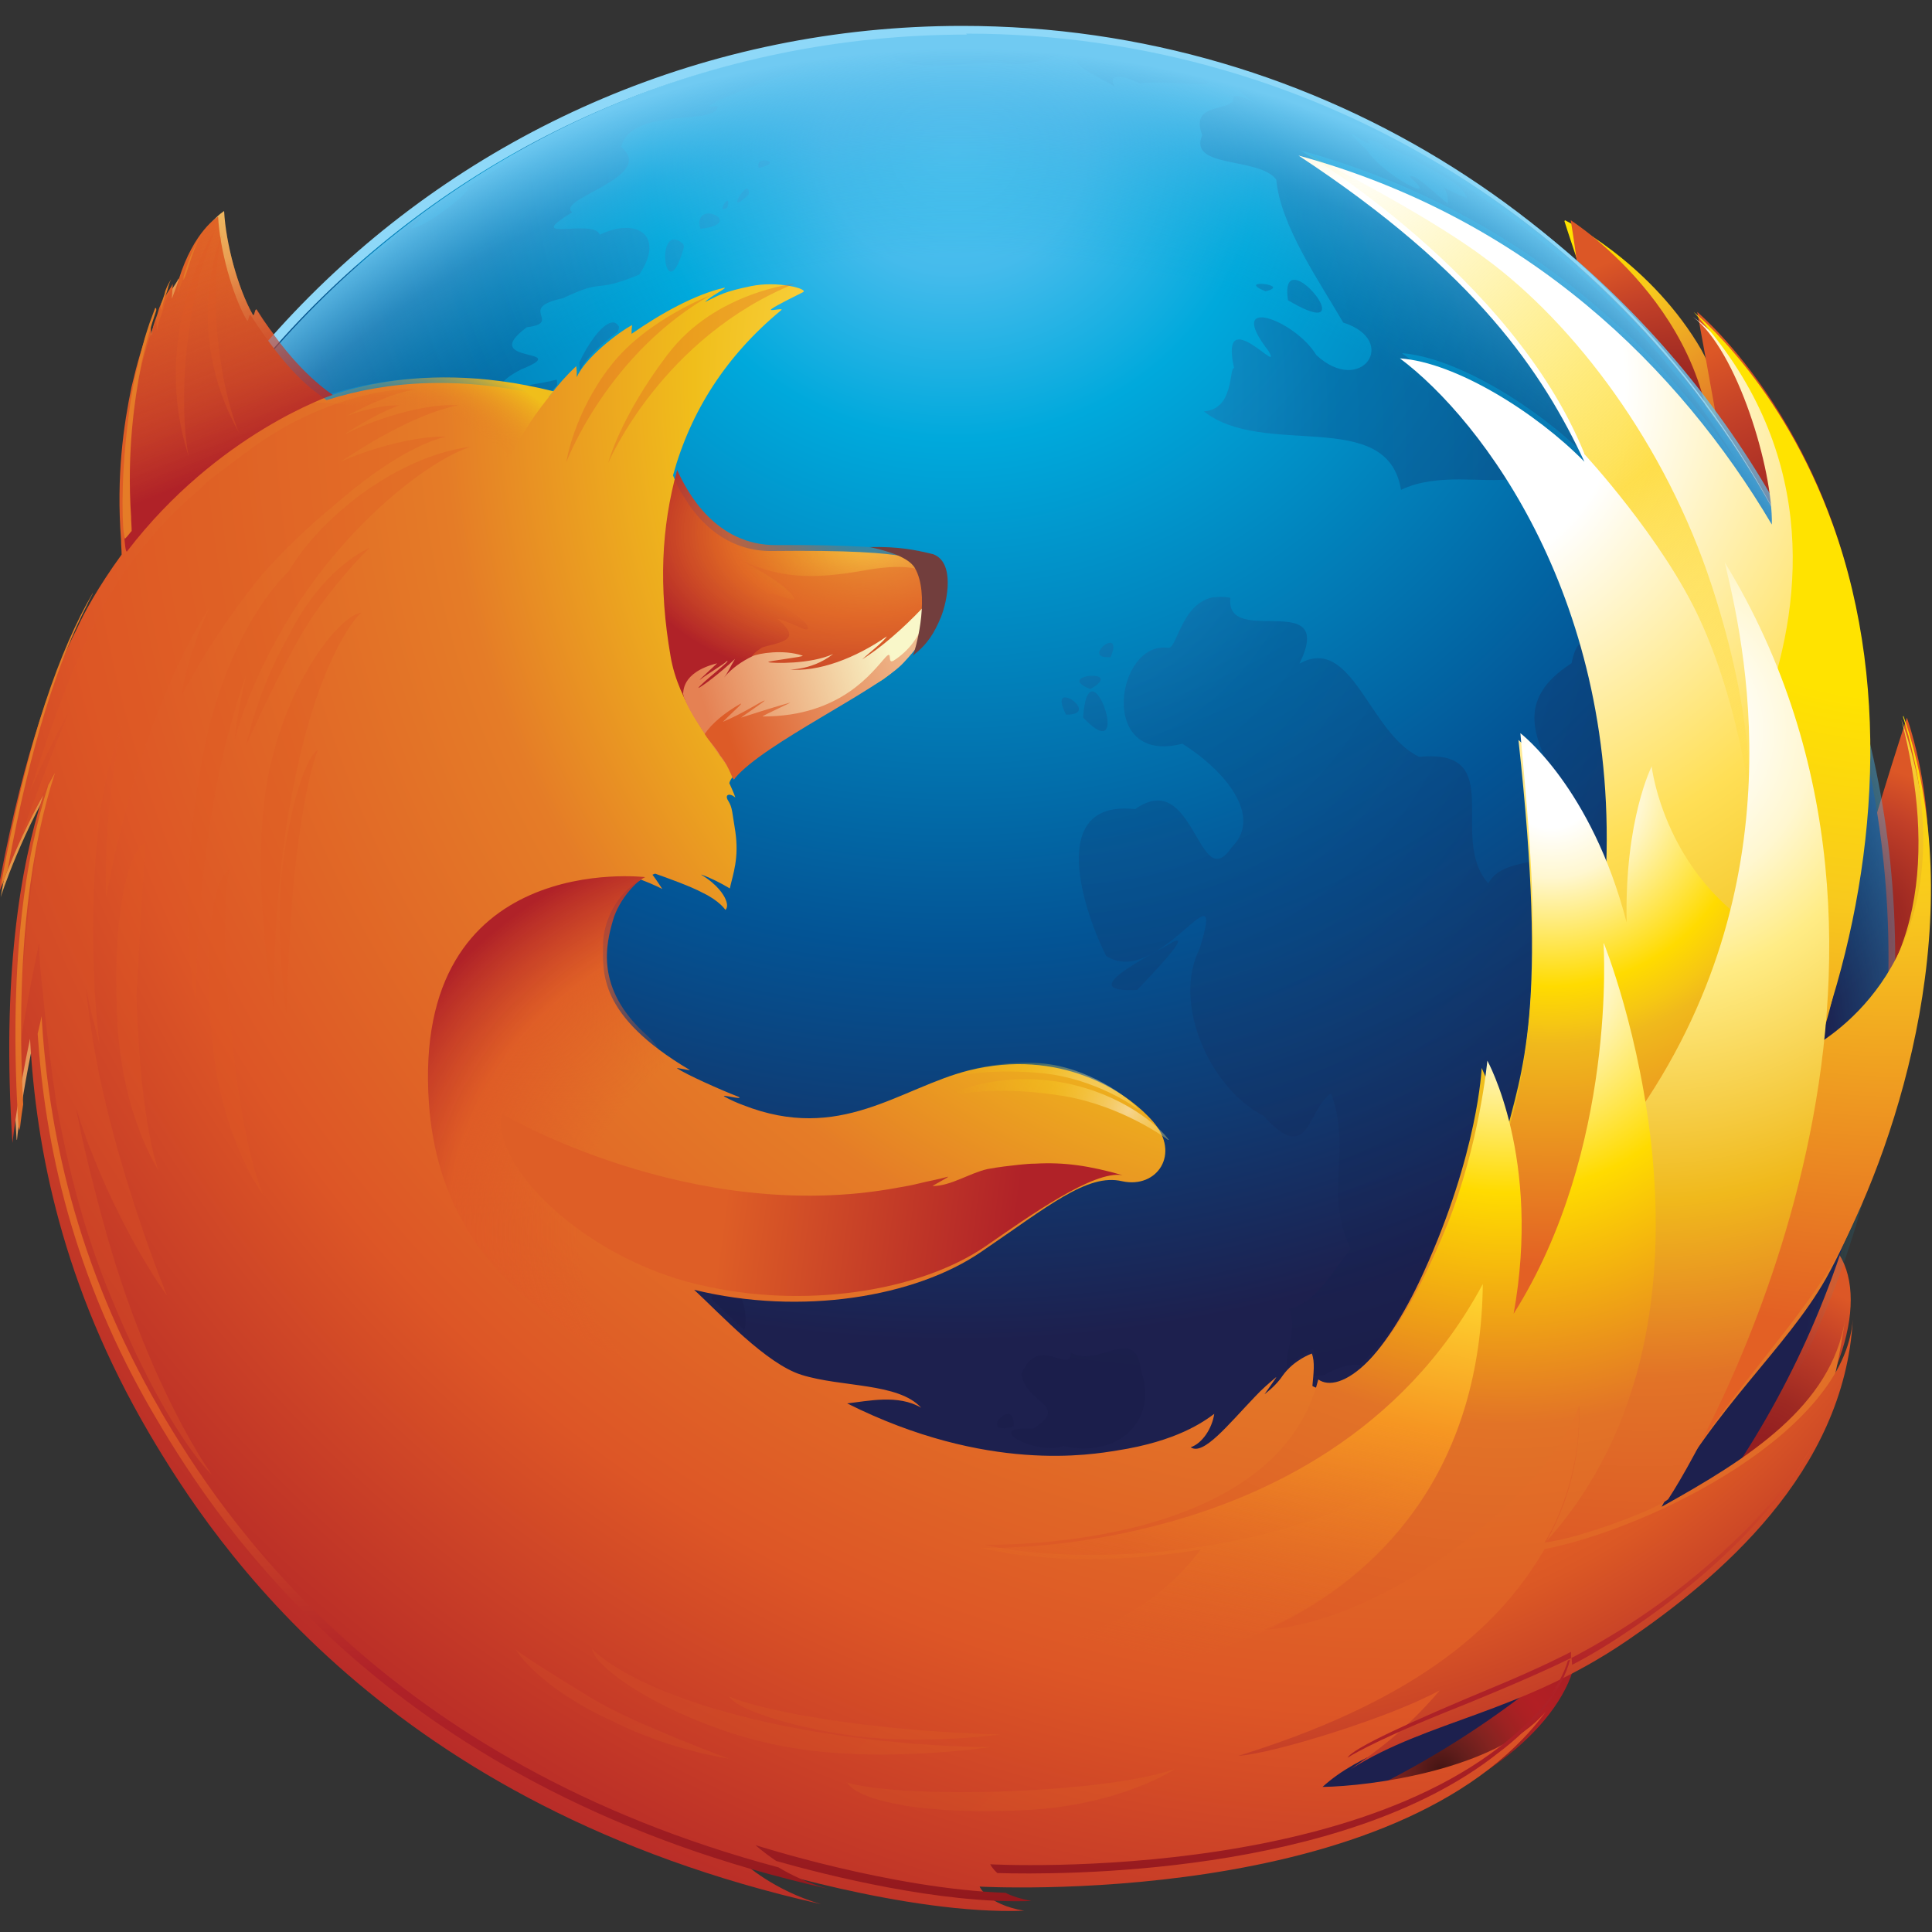 <svg width="20" height="20" version="1.1" viewBox="0 0 20 20" xmlns="http://www.w3.org/2000/svg" xmlns:xlink="http://www.w3.org/1999/xlink">
<rect x="0" y="0" width="20" height="20" fill="#333333" stroke="none"/>
<defs>
<linearGradient id="q" x1="7.51" x2="10.5" y1="12.4" y2="12.8" gradientUnits="userSpaceOnUse">
<stop stop-color="#de5e26" offset="0"/>
<stop stop-color="#b02228" offset="1"/>
</linearGradient>
<radialGradient id="a" cx="7.57" cy="1.39" r="9.06" gradientTransform="matrix(.677 1.17 -.822 .475 5.42 -6.77)" gradientUnits="userSpaceOnUse">
<stop stop-color="#53c4ff" offset="0"/>
<stop stop-color="#094d89" offset=".46"/>
<stop stop-color="#181b47" offset="1"/>
</radialGradient>
<linearGradient id="n" x1="7.24" x2="9.18" y1="7.13" y2="6.59" gradientUnits="userSpaceOnUse">
<stop stop-color="#e58153" offset="0"/>
<stop stop-color="#f9f7c9" offset="1"/>
</linearGradient>
<linearGradient id="m" x1="7.49" x2="9.45" y1="7.48" y2="6.79" gradientUnits="userSpaceOnUse">
<stop stop-color="#dd5b27" offset="0"/>
<stop stop-color="#efba8e" offset="1"/>
</linearGradient>
<radialGradient id="r" cx="187" cy="85.4" r="210" gradientTransform="matrix(.941 0 0 -.958 -1.46 284)" gradientUnits="userSpaceOnUse">
<stop stop-color="#00a9d4" stop-opacity="0" offset=".795"/>
<stop stop-color="#50b6e7" stop-opacity=".449" offset=".907"/>
<stop stop-color="#70caf2" offset=".981"/>
</radialGradient>
<clipPath id="t">
<path id="path340-4-8" d="m176 338c93.1 0 169-75.5 169-169s-75.5-169-169-169-169 75.6-169 169c0 93.2 75.5 169 169 169z"/>
</clipPath>
</defs>
<linearGradient id="b" x1="68.2" x2="52.7" y1="198" y2="238" gradientTransform="matrix(.057 0 0 -.057 -1.27 16.5)" gradientUnits="userSpaceOnUse">
<stop stop-color="#941f21" offset=".011"/>
<stop stop-color="#e36126" offset=".472"/>
<stop stop-color="#f0bb62" offset="1"/>
</linearGradient>
<linearGradient id="c" x2="0" y1="1.3e3" y2="1.13e3" gradientTransform="matrix(.055 .014 .014 -.055 -68.7 64.3)" gradientUnits="userSpaceOnUse">
<stop stop-color="#dc7327" offset=".056"/>
<stop stop-color="#eebc89" offset="1"/>
</linearGradient>
<linearGradient id="d" x1="42.5" x2="-12.4" y1="212" y2="122" gradientTransform="matrix(.056 -.005 -.005 -.067 .854 20.5)" gradientUnits="userSpaceOnUse">
<stop stop-color="#dc7327" offset=".056"/>
<stop stop-color="#edbd6b" offset="1"/>
</linearGradient>
<radialGradient id="e" cx="303" cy="260" r="63.9" gradientTransform="matrix(.057 0 0 -.057 -1.27 16.5)" gradientUnits="userSpaceOnUse">
<stop stop-color="#ffe300" offset=".257"/>
<stop stop-color="#fcd800" offset=".336"/>
<stop stop-color="#f8c91e" offset=".47"/>
<stop stop-color="#eda524" offset=".643"/>
<stop stop-color="#e37b28" offset=".847"/>
<stop stop-color="#dd5a26" offset="1"/>
</radialGradient>
<linearGradient id="f">
<stop stop-color="#941f21" offset=".126"/>
<stop stop-color="#9e2922" offset=".343"/>
<stop stop-color="#c24028" offset=".73"/>
<stop stop-color="#dc5726" offset="1"/>
</linearGradient>
<radialGradient id="g" cx="327" cy="211" r="33.4" gradientTransform="matrix(.057 0 0 -.057 -1.27 16.5)" gradientUnits="userSpaceOnUse" xlink:href="#f"/>
<radialGradient id="h" cx="284" cy="-32.1" r="29.7" gradientTransform="matrix(.057 0 0 -.057 -1.27 16.5)" gradientUnits="userSpaceOnUse">
<stop stop-color="#431413" offset="0"/>
<stop stop-color="#631e1c" offset=".164"/>
<stop stop-color="#832320" offset=".332"/>
<stop stop-color="#9c2222" offset=".484"/>
<stop stop-color="#ac2023" offset=".615"/>
<stop stop-color="#b21f24" offset=".708"/>
<stop stop-color="#aa1f24" offset=".999"/>
<stop stop-color="#a91f24" offset="1"/>
</radialGradient>
<radialGradient id="i" cx="342" cy="24.6" r="32.9" gradientTransform="matrix(.057 0 0 -.057 -1.27 16.5)" gradientUnits="userSpaceOnUse" xlink:href="#f"/>
<radialGradient id="j" cx="358" cy="121" r="29.7" gradientTransform="matrix(.057 0 0 -.057 -1.27 16.5)" gradientUnits="userSpaceOnUse" xlink:href="#f"/>
<radialGradient id="k" cx="349" cy="192" r="37.1" gradientTransform="matrix(.057 0 0 -.057 -1.27 16.5)" gradientUnits="userSpaceOnUse">
<stop stop-color="#941f21" offset="0"/>
<stop stop-color="#c13f28" offset=".638"/>
<stop stop-color="#dc5726" offset="1"/>
</radialGradient>
<radialGradient id="l" cx="188" cy="267" r="329" gradientTransform="matrix(.053 0 0 -.05 -.077 14.9)" gradientUnits="userSpaceOnUse">
<stop stop-color="#52c4f1" offset="0"/>
<stop stop-color="#45bbec" offset=".077"/>
<stop stop-color="#00a9dc" offset=".182"/>
<stop stop-color="#035495" offset=".501"/>
<stop stop-color="#1d204e" offset=".75"/>
</radialGradient>
<linearGradient id="o" x1="178" x2="257" y1="119" y2="10.5" gradientTransform="matrix(.057 0 0 -.057 -1.27 16.5)" gradientUnits="userSpaceOnUse">
<stop stop-color="#1d406f" offset="0"/>
<stop stop-color="#141728" offset="1"/>
</linearGradient>
<radialGradient id="p" cx="279" cy="217" r="322" gradientTransform="matrix(.057 0 0 -.056 -1.27 16.1)" gradientUnits="userSpaceOnUse">
<stop stop-color="#fff" offset=".119"/>
<stop stop-color="#ffdf56" offset=".287"/>
<stop stop-color="#f0be1b" offset=".406"/>
<stop stop-color="#e57c27" offset=".548"/>
<stop stop-color="#dd5626" offset=".765"/>
<stop stop-color="#b02228" offset="1"/>
</radialGradient>
<radialGradient id="s" cx="179" cy="84.1" r="78.7" gradientTransform="matrix(.057 0 0 -.036 -1.27 8.54)" gradientUnits="userSpaceOnUse">
<stop stop-color="#e05a27" stop-opacity=".1" offset="0"/>
<stop stop-color="#de5926" stop-opacity=".845" offset=".306"/>
<stop stop-color="#b02228" offset=".556"/>
</radialGradient>
<radialGradient id="u" cx="243" cy="128" r="178" gradientTransform="matrix(.057 0 0 -.057 -1.27 16.5)" gradientUnits="userSpaceOnUse">
<stop stop-color="#f0b91c" offset=".463"/>
<stop stop-color="#e36024" offset=".722"/>
<stop stop-color="#db5825" offset=".782"/>
<stop stop-color="#c74127" offset=".876"/>
<stop stop-color="#b02228" offset=".97"/>
</radialGradient>
<radialGradient id="v" cx="304" cy="147" r="87.7" gradientTransform="matrix(.057 0 0 -.057 -1.27 16.5)" gradientUnits="userSpaceOnUse" xlink:href="#w">
<stop stop-color="#fff" offset=".09"/>
<stop stop-color="#fff7d0" offset=".193"/>
<stop stop-color="#ffdb00" offset=".418"/>
<stop stop-color="#f6c713" offset=".494"/>
<stop stop-color="#f0b91c" offset=".538"/>
<stop stop-color="#e36024" offset="1"/>
</radialGradient>
<radialGradient id="w" cx="321" cy="157" r="159" fr="0" gradientTransform="matrix(.057 0 0 -.057 -1.27 16.5)" gradientUnits="userSpaceOnUse">
<stop stop-color="#fff" offset=".09"/>
<stop stop-color="#fff7d0" offset=".193"/>
<stop stop-color="#ffec85" offset=".289"/>
<stop stop-color="#f0b91c" offset=".538"/>
<stop stop-color="#e27327" offset=".741"/>
<stop stop-color="#dd5a26" offset=".942"/>
</radialGradient>
<linearGradient id="x" x1="255" x2="232" y1="86.8" y2="-11.8" gradientTransform="matrix(.057 -.002 -.002 -.057 -1.17 18)" gradientUnits="userSpaceOnUse">
<stop stop-color="#fff038" offset="0"/>
<stop stop-color="#ffd92f" offset=".051"/>
<stop stop-color="#f69622" offset=".33"/>
<stop stop-color="#de5b26" stop-opacity=".059" offset=".82"/>
</linearGradient>
<linearGradient id="y" x1="67.7" x2="47.6" y1="196" y2="247" gradientTransform="matrix(.057 0 0 -.057 -1.27 16.5)" gradientUnits="userSpaceOnUse">
<stop stop-color="#b02228" offset=".169"/>
<stop stop-color="#bf3628" stop-opacity=".744" offset=".406"/>
<stop stop-color="#c84228" stop-opacity=".51" offset=".623"/>
<stop stop-color="#e05a27" stop-opacity="0" offset="1"/>
</linearGradient>
<radialGradient id="z" cx="175" cy="30.3" r="95.2" gradientTransform="matrix(.057 0 0 -.048 -1.27 14.2)" gradientUnits="userSpaceOnUse">
<stop stop-color="#e05a27" stop-opacity="0" offset=".5"/>
<stop stop-color="#de5926" stop-opacity=".775" offset=".75"/>
<stop stop-color="#b02228" offset=".95"/>
</radialGradient>
<radialGradient id="C" cx="263" cy="264" r="164" gradientTransform="matrix(.057 -.002 -.001 -.056 -.652 16.9)" gradientUnits="userSpaceOnUse">
<stop stop-color="#ffe000" stop-opacity="0" offset="0"/>
<stop stop-color="#fed700" stop-opacity=".515" offset=".355"/>
<stop stop-color="#fed208" stop-opacity=".7" offset=".483"/>
<stop stop-color="#fed208" stop-opacity="0" offset=".857"/>
</radialGradient>
<linearGradient id="F">
<stop stop-color="#fff" offset="0"/>
<stop stop-color="#fffbe8" stop-opacity=".963" offset=".027"/>
<stop stop-color="#fff2b6" stop-opacity=".857" offset=".102"/>
<stop stop-color="#ffed8c" stop-opacity=".756" offset=".174"/>
<stop stop-color="#ffe967" stop-opacity=".662" offset=".24"/>
<stop stop-color="#ffe645" stop-opacity=".578" offset=".3"/>
<stop stop-color="#ffe42c" stop-opacity=".506" offset=".352"/>
<stop stop-color="#ffe421" stop-opacity=".454" offset=".389"/>
<stop stop-color="#ffe300" stop-opacity="0" offset=".809"/>
</linearGradient>
<radialGradient id="G" cx="-1.4e3" cy="-1.21e3" r="53.9" gradientTransform="matrix(-.016 .054 -.036 -.01 -54.7 75.1)" gradientUnits="userSpaceOnUse" xlink:href="#F"/>
<radialGradient id="H" cx="-1.47e3" cy="-1.16e3" r="56.2" gradientTransform="matrix(-.018 .047 -.037 -.013 -57.7 65.5)" gradientUnits="userSpaceOnUse" xlink:href="#F"/>
<radialGradient id="I" cx="-1.63e3" cy="-1.33e3" r="42.1" gradientTransform="matrix(-.013 .029 -.03 -.013 -50.8 42.6)" gradientUnits="userSpaceOnUse" xlink:href="#F"/>
<linearGradient id="J" x2="0" y1="156" y2="347" gradientTransform="matrix(.057 0 0 .057 .006 .246)" gradientUnits="userSpaceOnUse">
<stop stop-color="#e57c27" offset="0"/>
<stop stop-color="#dd5626" offset=".5"/>
<stop stop-color="#c33a28" offset=".647"/>
<stop stop-color="#b02228" offset=".75"/>
<stop stop-color="#ab2026" offset=".813"/>
<stop stop-color="#9c1c21" offset=".913"/>
<stop stop-color="#8c161a" offset="1"/>
</linearGradient>
<radialGradient id="K" cx="2.91e3" cy="-4.63e3" r="112" gradientTransform="matrix(.002 -.057 .057 .002 264 190)" gradientUnits="userSpaceOnUse">
<stop stop-color="#ed6624" offset="0"/>
<stop stop-color="#f69622" offset="1"/>
</radialGradient>
<radialGradient id="L" cx="75.5" cy="84.1" r="43.9" gradientTransform="matrix(.054 .017 -.011 .036 1.12 .724)" gradientUnits="userSpaceOnUse">
<stop stop-color="#e57c27" stop-opacity="0" offset=".487"/>
<stop stop-color="#f0be1b" offset=".853"/>
</radialGradient>
<clipPath id="M">
<path id="path340" d="m176 338c93.1 0 169-75.5 169-169s-75.5-169-169-169-169 75.6-169 169c0 93.2 75.5 169 169 169z"/>
</clipPath>
<radialGradient id="P" cx="368" cy="229" r="216" gradientTransform="matrix(.057 0 0 -.057 -1.27 16.5)" gradientUnits="userSpaceOnUse">
<stop stop-color="#ffe300" offset=".306"/>
<stop stop-color="#f8c91e" offset=".482"/>
<stop stop-color="#e36024" offset=".836"/>
<stop stop-color="#e36024" offset="1"/>
</radialGradient>
<radialGradient id="Q" cx="296" cy="116" r="135" gradientTransform="matrix(.057 0 0 -.057 -1.27 16.5)" gradientUnits="userSpaceOnUse">
<stop stop-color="#fff" offset=".09"/>
<stop stop-color="#ffdb00" offset=".319"/>
<stop stop-color="#e27327" offset=".632"/>
<stop stop-color="#dd5a26" offset=".948"/>
</radialGradient>
<path id="path425" d="m2.66 3.21c-0.023-0.034-0.023 0.085-0.045 0.045-0.153-0.272-0.278-0.738-0.295-1.07 0 0-0.25 0.142-0.409 0.653-0.028 0.091-0.051 0.142-0.068 0.193-0.006 0.017 0.011-0.165 0.006-0.148-0.028 0.062-0.119 0.165-0.148 0.278-0.023 0.091-0.057 0.142-0.074 0.255-0.006 0.034-0.006-0.136-0.011-0.108-0.21 0.556-0.38 1.34-0.284 2.4 0.948-0.851 2.29-1.49 2.29-1.49-0.153-0.097-0.63-0.471-0.965-1.01z" fill="url(#b)" stroke-width=".057"/>
<path id="path427" d="m0.176 11.8c0.011-0.159 0.397-3.37 1.88-4.46 1.28-0.937 0.284-0.596-0.21-0.556-0.522 0.04-0.8 0.358-0.698 0.244 0.006-0.006 0.006-0.006 0.006-0.011-0.017-0.023-1.23 0.993-0.982 4.78z" fill="url(#c)" stroke-width=".057"/>
<path id="path429" d="m0.006 9.29s0.874-2.78 2.65-2.75c1.18 0.017 0.244-0.993-0.114-1.15-0.369-0.159-0.46-0.153-0.545-0.074-0.131 0.114-1.29 0.068-1.99 3.97z" fill="url(#d)" stroke-width=".057"/>
<path id="path431" d="m16.2 2.28s0.834 0.403 1.37 1.27c0.443 0.704 0.233 1.65-0.165 1.49-0.392-0.165-1.21-2.75-1.21-2.75z" fill="url(#e)" stroke-width=".057"/>
<path id="path433" d="m17.7 5.13c0.233-1.79-1.44-2.85-1.44-2.85s0.108 0.613 0.238 1.98c0.159 1.56 1.1 1.71 1.2 0.874z" fill="url(#g)" stroke-width=".057"/>
<path id="path435" d="m12.1 18.9c3.03 0.641 5.31-1.91 3.68-2.53-1.48-0.556-5.11 2.22-3.68 2.53z" fill="url(#h)" stroke-width=".057"/>
<path id="path437" d="m16 16.5c3.02-0.658 4.05-3.93 2.32-3.81-1.58 0.102-3.75 4.13-2.32 3.81z" fill="url(#i)" stroke-width=".057"/>
<path id="path439" d="m18.7 11.4c1.98-1.43 1.04-3.97 1.04-3.97s-0.437 1.31-0.834 2.86c-0.392 1.54-1.39 1.98-0.204 1.12z" fill="url(#j)" stroke-width=".057"/>
<path id="path441" d="m19.3 6.95c-0.21-2.45-1.73-3.72-1.73-3.72s0.153 0.834 0.358 1.98c0.272 1.56 1.5 3.21 1.37 1.75z" fill="url(#k)" stroke-width=".057"/>
<path id="path443" d="m9.97 19.5c5.29 0 9.58-4.29 9.58-9.58 0-5.29-4.29-9.58-9.58-9.58-5.29 0-9.58 4.29-9.58 9.58 0 5.29 4.29 9.58 9.58 9.58z" fill="url(#l)" stroke-width=".057"/>
<path id="path5111" d="m12 12c-0.078 0.102-0.21 0.163-0.375 0.127-0.363-0.085-0.772 0.261-1.46 0.732-0.681 0.465-1.86 0.665-2.97 0.393 0.134 0.126 0.318 0.313 0.512 0.484 0.955 0.118 1.9-0.064 2.48-0.461 0.693-0.471 1.1-0.818 1.46-0.732 0.337 0.074 0.553-0.235 0.357-0.543zm-4.38-3.15c-0.015 0.094-0.04 0.171-0.057 0.248-0.102-0.062-0.198-0.107-0.289-0.141h-0.006c0.17 0.102 0.233 0.21 0.25 0.25 0.04 0.085 0 0.113 0 0.113s-0.058-0.091-0.234-0.176c-0.125-0.068-0.379-0.159-0.492-0.199-0.011 0.006-0.018 6e-3 -0.029 0.012 0.04 0.051 0.102 0.146 0.102 0.146s-0.085-0.045-0.221-0.096c-0.255 0.142-0.391 0.443-0.391 0.67 0 0.094 0.005 0.215 0.033 0.348 0.022-0.217 0.143-0.474 0.375-0.604 0.136 0.051 0.221 0.098 0.221 0.098s-0.062-0.097-0.102-0.148c0.011-0.006 0.016-0.006 0.027-0.012 0.114 0.04 0.369 0.131 0.494 0.199 0.176 0.085 0.232 0.176 0.232 0.176s0.04-0.028 0-0.113c-0.017-0.04-0.08-0.148-0.25-0.25h0.006c0.091 0.034 0.189 0.08 0.291 0.143 0.034-0.153 0.096-0.314 0.057-0.592-0.008-0.045-0.013-0.041-0.018-0.072zm0-0.32c0.002 0.014-0.001 0.022 0 0.035 0.007 4e-3 0.01-3.6e-5 0.018 0.006-0.005-0.014-0.012-0.027-0.018-0.041zm8.11-0.561c0.065 0.594 0.094 1.04 0.113 1.46-0.007-0.385-0.043-0.883-0.096-1.44-0.005-5e-3 -0.012-0.015-0.018-0.019zm3.97-0.193c0.08 0.308 0.127 0.616 0.152 0.918 0.002-0.103 0.005-0.207-2e-3 -0.312-0.042-0.203-0.081-0.409-0.15-0.605zm-0.504-0.277c0.046 1.34-0.128 2.6-0.387 3.28 0.059-0.037 0.105-0.083 0.158-0.123 0.198-0.803 0.315-1.94 0.229-3.16zm-9.55-1.3c-0.02 0.101-0.05 0.187-0.086 0.254-0.097 0.199-0.249 0.369-0.396 0.477-0.108 0.08-1.55 0.834-1.6 1.08 0.023 0.051 0.045 0.097 0.062 0.148-0.062-0.051-0.114-0.029-0.074 0.033 0.03 0.048 0.037 0.133 0.049 0.207 0.129-0.266 1.48-0.976 1.58-1.05 0.148-0.108 0.302-0.278 0.398-0.477 0.068-0.125 0.119-0.301 0.107-0.562-0.002-0.039-0.016-0.073-0.039-0.105zm4.86-2.18c0.735 0.549 1.9 2.03 2.1 4.26-0.071-1.89-0.814-3.28-1.52-4.09-0.209-0.09-0.412-0.158-0.588-0.172zm3.03-0.42c0.358 0.269 0.654 1.07 0.766 1.68 0.011 0.018 0.025 0.035 0.035 0.053 0.005-0.272-0.081-0.695-0.219-1.1-0.205-0.276-0.41-0.51-0.582-0.629zm-9.34-0.332c-0.074-0.013-0.174-0.004-0.27 2e-3 -0.471 0.44-0.789 0.959-0.951 1.55 0.017 0.045 0.044 0.107 0.078 0.17 0.005 8e-3 0.011 0.017 0.016 0.025 0.199-0.571 0.539-1.08 1.05-1.5 0.034-0.028-0.138 0.019-0.104-0.01 0.04-0.034 0.285-0.155 0.33-0.178 0.028-0.017-0.039-0.046-0.146-0.064zm5.25-1.34c1.34 0.883 2.06 1.67 2.53 2.38 0.155 0.119 0.298 0.243 0.42 0.367-0.334-0.713-0.838-1.5-1.9-2.38-0.332-0.142-0.675-0.271-1.04-0.373z" fill-opacity="0" opacity=".15"/>
<path id="path445" d="m9.26 0.4c-0.327 0.025-0.797 0.014-1.03 0.215 0.03-0.013 0.111-0.019 0.156-0.031-0.247 0.061-0.494 0.197-0.479 0.105-0.03-0.01 0.037-0.063-0.205-0.018-0.814 0.136-1.95 0.551-2.38 0.926 0.542-0.275-0.733 0.493-0.602 0.402 0.408-0.22-0.308 0.377-0.465 0.363 0.232-0.214 0.046-0.125-0.229 0.154-0.425 0.34-0.283 0.155-0.486 0.352-0.238 0.198-0.46 0.418-0.672 0.648 0.24 0.306 0.432 0.485 0.547 0.566 0.515-0.164 1.11-0.221 1.79-0.125 0.029-0.031 0.06-0.064 0.186-0.131 0.574-0.233-0.459-0.05 0.062-0.438 0.382-0.05-0.116-0.197 0.375-0.301 0.454-0.216 0.293-0.041 0.789-0.244 0.27-0.401-0.017-0.599-0.408-0.414-0.062-0.174-0.822 0.095-0.285-0.232-0.179-0.139 0.878-0.365 0.506-0.676 0.112-0.43 1-0.207 1-0.426-0.378 0.073 0.619-0.306 0.789-0.357 0.244-0.097 0.53-0.208 0.557-0.238 0.321-0.05 0.608-0.088 0.477-0.102zm1.27 0.018c-0.497 0.006-0.942 0.065-1.29 0.146 0.048 0.194 0.865 0.076 1.11 0.084 0.424 0.1 0.919-0.29 1.08-0.051-0.645-0.049 0.005 0.221 0.109 0.301-0.089-0.16 0.128-0.108 0.26-0.033 0.281-0.051 1.1 0.107 0.5-0.119-0.41-0.106 0.471 0.078-0.17-0.16-0.553-0.128-1.1-0.174-1.6-0.168zm-1.31 0.191h0.006-0.006zm3.64 0.289c-0.072-0.005-0.056 0.037 0.125 0.166-0.298-0.163-0.192 9.21e-4 -0.232-0.006-0.095 0.087-0.428 0.03-0.307 0.34-0.153 0.35 0.588 0.223 0.766 0.461 0.043 0.477 0.443 1.05 0.693 1.48 0.587 0.188 0.184 0.766-0.279 0.336-0.22-0.364-0.958-0.637-0.494-0.041 0.158 0.277-0.514-0.526-0.357 0.176-0.055-0.002 0.006 0.423-0.312 0.449 0.625 0.492 1.9-0.054 2.04 0.812 0.383-0.184 0.865-0.065 1.14-0.115-0.38-0.613-0.8-1.06-1.13-1.3 0.573 0.045 1.41 0.567 1.91 1.07-0.431-0.92-1.12-1.95-2.96-3.17 2.07 0.569 3.53 1.82 4.5 3.2-1.08-1.8-2.95-3.17-4.86-3.86 0.223 0.083 0.899 0.504 0.17 0.113-0.171-0.058-0.33-0.108-0.402-0.113zm1.17 0.508c0.057 0.035 0.156 0.107 0.133 0.06-0.031-0.044 0.059-0.01 0.16 0.035 0.002-0.002-0.005-0.007 0-0.008 0.024 0.013 0.022 0.014 0.037 0.023 0.162 0.074 0.337 0.166 0.195 0.068 0.18 0.163 0.568 0.27 0.631 0.465h-0.002c-0.465-0.182-0.172-0.185-0.197 0.057-0.13-0.096-0.341-0.32-0.393-0.277 0.347 0.314-0.296-0.032-0.438-0.268-0.198-0.19-0.184-0.191-0.127-0.156zm0.33 0.111c-0.013-0.006-0.024-0.01-0.037-0.016-0.029 0.027 0.177 0.101 0.037 0.016zm-6.42 0.145c-0.042-0.01-0.112 0.005-0.084 0.076 0.14-0.03 0.126-0.066 0.084-0.076zm6.87 0.225l0.016 0.012-0.016-0.012zm-7.09 0.07c-0.062 0.033-0.176 0.259 0.031 0.055 0.004-0.055-0.011-0.066-0.031-0.055zm-0.188 0.121c-0.025-0.006-0.106 0.138-0.002 0.07 0.013-0.049 0.01-0.068 0.002-0.07zm-0.25 0.145c-0.034 0.02-0.054 0.064-0.031 0.146 0.369-0.041 0.134-0.206 0.031-0.146zm-0.115 0.164c0.015 0.171 0.004 0.083 0 0zm-0.188 0.092c-0.181-0.003-0.072 0.695 0.102 0.078l-0.006-0.029c-0.038-0.035-0.07-0.048-0.096-0.049zm6.43 0.418c-0.061-0.008-0.101 0.044-0.076 0.211 0.632 0.375 0.26-0.188 0.076-0.211zm-0.324 0.043c-0.076-0.008-0.147 0.008 0.016 0.076 0.142-0.035 0.061-0.068-0.016-0.076zm-6.76 0.4c-0.102 0.024-0.245 0.231-0.328 0.412 0.003 0.032 0.004 0.056 0.004 0.094 0.061-0.142 0.239-0.296 0.396-0.412 0.002-0.016 0.01-0.033 0.012-0.049-0.021-0.041-0.05-0.053-0.084-0.045zm-0.562 0.59c-0.063 0.018-0.211 0.044-0.342 0.066 0.097 0.018 0.19 0.028 0.291 0.053 0.006 0 0.006-0.006 0.006-0.006 0.015-0.02 0.033-0.035 0.049-0.055-0.002-0.019 0.002-0.04-0.004-0.059zm6.81 2.25c-0.346 0.056-0.384 0.534-0.479 0.527-0.538-0.082-0.74 1.22 0.146 0.992 0.452 0.285 0.832 0.756 0.512 1.07-0.349 0.522-0.383-0.833-1-0.393-0.934-0.104-0.52 1.09-0.301 1.52 0.542 0.353 1.26-1.02 0.967-0.074-0.288 0.57 0.112 1.45 0.664 1.73 0.473 0.534 0.457-0.087 0.697-0.232 0.219 0.585-0.076 1.05 0.205 1.61-0.198 0.227-0.352 0.561-0.643 0.619 0.102 0.194-0.05 0.464-0.014 0.607 0.117-0.132 0.264-0.193 0.264-0.193 0.029 0.071 0.016 0.178 0.006 0.281 0.038-0.004 0.07-0.003 0.119-0.014 0.154-0.086 0.271-0.112 0.361-0.102 0.201-0.18 0.436-0.489 0.672-1.01 0.568-1.25 0.602-2.12 0.602-2.12 0.068 0.153 0.193 0.413 0.232 0.754 0.152-0.602 0.338-1.17 0.248-2.83-0.174 0.036-0.348 0.076-0.424 0.223-0.422-0.472 0.208-1.4-0.715-1.31-0.521-0.245-0.691-1.27-1.24-0.965 0.385-0.788-0.774-0.156-0.715-0.682-0.063-0.012-0.119-0.012-0.168-0.004zm-1.06 0.48c-0.057-0.043-0.262 0.159-0.016 0.143 0.036-0.086 0.035-0.128 0.016-0.143zm4.84 0.004c-0.034 0.03-0.063 0.093-0.084 0.201-0.597 0.385-0.376 0.781-0.156 1.23 0.195 0.304 0.388 0.659 0.52 0.932 0.048-0.889-0.07-1.67-0.264-2.36-0.005 0.003-0.011-0.004-0.016 0zm-5.07 0.332c-0.095 0.008-0.189 0.062 0.004 0.137 0.189-0.107 0.091-0.145-0.004-0.137zm0.029 0.162c-0.045-0.006-0.086 0.063-0.1 0.27 0.407 0.427 0.234-0.252 0.1-0.27zm-0.311 0.07c-0.02 0.019-0.017 0.069 0.035 0.17 0.289 0.003 0.026-0.226-0.035-0.17zm1.19 2.51c-0.007-0.004-0.024 6.72e-5 -0.055 0.016-0.233 0.143-1.04 0.527-0.363 0.494 0.02-0.027 0.47-0.48 0.418-0.51zm-4.95 3.58c-0.004 0.002-0.002 0.004-0.006 0.006 0.002 0.002 0.007 0.005 0.01 0.008-0.004-0.007 5.88e-4 -0.006-0.004-0.014zm0.174 0.012c-0.019 0.025-0.036 0.07-0.053 0.113 0.107 0.105 0.214 0.21 0.344 0.326 0.033-0.148-0.005-0.308-0.07-0.408-0.074-0.01-0.147-0.017-0.221-0.031zm4.12 0.643c-0.136 0.037-0.302 0.113-0.449 0.031-0.006 0.226-0.348-0.195-0.51 0.217 0.029 0.305 0.513 0.323 0.119 0.568-0.562-0.026 0.061 0.286 0.312 0.18 0.519 0.125 0.992-0.216 0.805-0.783-0.035-0.246-0.141-0.25-0.277-0.213zm-1.09 0.666c-0.091-0.021-0.249 0.212 0.049 0.127 0.004-0.084-0.018-0.12-0.049-0.127z" fill="url(#a)" opacity=".421" stroke-width=".057"/>
<path id="path451-8-7" transform="matrix(.057 0 0 .057 .011 .229)" d="m176 338c93 0 168-75.4 168-168s-75.3-168-168-168-168 75.5-168 168 75.3 168 168 168z" clip-path="url(#t)" fill="url(#r)"/>
<path id="path449" d="m10.1 11.9c-0.057 0.057 0.006 0.221 0.08 0.216 0.074-0.006 0.182-0.04 0.182-0.04s0.057 0.108 0 0.142c-0.057 0.028-0.216 0.017-0.006 0.097 0.216 0.08 0.272 0.057 0.284 0.017 0.017-0.04 0.085-0.176 0.125-0.165 0.034-0.068-0.114-0.136-0.034-0.182 0.08-0.045 0.017-0.221 0.017-0.221s-0.114 0.006-0.159 0.085c-0.045 0.08-0.114-0.006-0.159-0.006-0.006 0.045-0.04 0.085-0.04 0.085l-0.034-0.074c0.006-0.006-0.216-0.011-0.255 0.045z" fill="url(#o)" stroke-width=".057"/>
<path id="path455" d="m10 0.348c3.71 0 6.92 2.11 8.5 5.2-1.57-3.13-4.8-5.28-8.54-5.28-5.28 0-9.55 4.28-9.55 9.56 0 1.57 0.38 3.05 1.05 4.36-0.647-1.29-1-2.74-1-4.27-0.006-5.28 4.27-9.56 9.55-9.56z" fill="#8ed8f8" stroke-width=".057"/>
<path id="path457" d="m17.2 15.6c0.551-1.03 1.29-1.64 1.7-2.36 0.534-0.954 1.55-3.63 0.783-5.79 0.352 1.35 0.238 2.72-0.874 3.42 0.363-0.954 0.585-3.04 0.216-4.93-0.244-1.23-1.01-2.32-1.5-2.66 0.46 0.346 0.829 1.58 0.817 2.15-0.959-1.62-2.53-3.17-4.9-3.82 1.84 1.21 2.53 2.25 2.96 3.17-0.494-0.505-1.33-1.03-1.91-1.07 0.851 0.636 2.28 2.52 2.13 5.38-0.221-0.46-0.619-1.18-0.903-1.43 0.307 2.8 0.04 3.41-0.148 4.15-0.04-0.341-0.165-0.602-0.233-0.755 0 0-0.034 0.874-0.602 2.12-0.431 0.948-0.874 1.24-1.07 1.2-0.051-0.006-0.08-0.028-0.08-0.028 0.011-0.125 0.028-0.25-0.006-0.335 0 0-0.182 0.062-0.301 0.227-0.045 0.068-0.108 0.131-0.187 0.193-0.011 0.011 0.131-0.182 0.119-0.176-0.068 0.057-0.148 0.125-0.221 0.204-0.278 0.29-0.534 0.613-0.664 0.522 0.119-0.04 0.221-0.193 0.244-0.346-0.108 0.08-0.386 0.284-1.01 0.38-0.255 0.04-1.34 0.238-2.79-0.488 0.21-0.023 0.528-0.097 0.766 0.045-0.238-0.261-0.823-0.21-1.24-0.341-0.363-0.114-0.834-0.624-1.11-0.88 1.11 0.272 2.29 0.074 2.97-0.392 0.693-0.471 1.1-0.817 1.46-0.732 0.363 0.08 0.607-0.284 0.324-0.613-0.284-0.329-0.976-0.766-1.91-0.534-0.721 0.182-1.33 0.755-2.34 0.358-0.062-0.023-0.125-0.051-0.187-0.085-0.062-0.034 0.21 0.04 0.142 0-0.193-0.074-0.545-0.233-0.636-0.295-0.017-0.011 0.148 0.028 0.131 0.017-0.959-0.568-0.897-1.02-0.897-1.3 0-0.227 0.136-0.528 0.392-0.67 0.136 0.051 0.221 0.097 0.221 0.097s-0.062-0.097-0.102-0.148c0.011-0.006 0.017-0.006 0.028-0.011 0.114 0.04 0.369 0.131 0.494 0.199 0.176 0.085 0.233 0.176 0.233 0.176s0.04-0.028 0-0.114c-0.017-0.04-0.08-0.148-0.25-0.25h0.006c0.091 0.034 0.187 0.08 0.29 0.142 0.034-0.153 0.097-0.312 0.057-0.59-0.034-0.199-0.028-0.244-0.074-0.318-0.04-0.062 0.011-0.085 0.074-0.034-0.017-0.051-0.04-0.097-0.062-0.148 0.051-0.244 1.49-0.999 1.6-1.08 0.148-0.108 0.301-0.278 0.397-0.477 0.068-0.125 0.119-0.301 0.108-0.562-0.011-0.187-0.119-0.301-1.66-0.284-0.42 0.006-0.693-0.238-0.857-0.471-0.034-0.051-0.062-0.097-0.091-0.142-0.034-0.062-0.062-0.125-0.08-0.17 0.182-0.664 0.551-1.24 1.12-1.71 0.034-0.028-0.136 0.017-0.102-0.011 0.04-0.034 0.284-0.153 0.329-0.176 0.057-0.034-0.267-0.119-0.539-0.062-0.278 0.057-0.329 0.091-0.477 0.165 0.057-0.062 0.244-0.153 0.199-0.148-0.301 0.068-0.658 0.267-0.959 0.477 0-0.028 0-0.051 0.006-0.091-0.142 0.074-0.488 0.341-0.573 0.539 0-0.045 0-0.068-0.006-0.114-0.097 0.091-0.193 0.199-0.278 0.312 0 0 0 0.006-0.006 0.006-0.897-0.221-1.66-0.17-2.3 0.034-0.153-0.108-0.397-0.278-0.783-0.874-0.023-0.034-0.023 0.08-0.045 0.045-0.153-0.272-0.278-0.738-0.295-1.07 0 0-0.25 0.142-0.409 0.653-0.028 0.091-0.051 0.142-0.068 0.193-0.006 0.017 0.011-0.165 0.006-0.148-0.028 0.062-0.119 0.165-0.148 0.278-0.023 0.085-0.057 0.136-0.068 0.244 0 0 0 0.006-0.006 0.006 0-0.028-0.006-0.125-0.011-0.108-0.074 0.187-0.136 0.403-0.193 0.647-0.08 0.386-0.159 0.914-0.108 1.58 0 0.057 0.006 0.108 0.006 0.153-0.244 0.335-0.397 0.619-0.46 0.761-0.295 0.573-0.596 1.46-0.84 2.83 0 0 0.165-0.517 0.488-1.1-0.238 0.738-0.431 1.88-0.318 3.6 0.006-0.057 0.057-0.494 0.182-1.08 0.062 1.15 0.335 2.55 1.23 4.08 0.681 1.16 2.47 3.87 6.96 4.88-0.494-0.142-0.8-0.426-0.8-0.426s1.68 0.539 2.9 0.494c-0.386-0.068-0.46-0.25-0.46-0.25s4.35 0.244 5.86-1.81c-0.517 0.602-1.82 0.772-2.31 0.778 0.749-0.687 2.41-0.676 4.21-2.44 0.988-0.971 1.09-1.71 1.2-2.4-0.142 0.897-1 1.44-1.9 1.94z" fill="url(#p)" stroke-width=".057"/>
<path id="path463" d="m9.71 5.95c-0.011-0.187-0.131-0.318-1.67-0.307-0.63 0.006-0.925-0.545-1.03-0.778-0.165 0.596-0.193 1.21-0.068 1.93 0.08 0.477 0.42 0.88 0.607 1.16 0.045 0.045 0.068 0.057 0.08 0.028 0.068-0.148 1.42-0.914 1.53-0.999 0.114-0.074 0.579-0.471 0.551-1.04z" fill="url(#s)" stroke-width=".057"/>
<path id="path465" d="m7.61 5.77s0.534 0.261 0.613 0.426c0.023 0.051-0.272-0.091-0.255-0.034 0.017 0.057 0.386 0.244 0.397 0.335 0.011 0.068-0.204-0.074-0.318-0.091 0.068 0.057 0.159 0.142 0.108 0.199-0.051 0.057-0.238 0.08-0.272 0.102-0.488 0.312 0.693 0.386 1.12 0.153 0.426-0.227 0.693-0.562 0.704-0.613 0.017-0.051 0.153-0.5-0.738-0.346-0.562 0.102-0.914 0.091-1.36-0.131z" fill="#e16629" opacity=".5" stroke-width=".057"/>
<path id="path467" d="m14.9 17.5c-0.517 0.284-1.74 0.658-2.08 0.676 2.13-0.658 2.82-1.55 3.17-2.14 1.1-0.216 3.11-1.21 3.19-2.38-0.085 1.59-1.4 2.69-2.34 3.33-1.11 0.755-2.05 0.817-2.86 1.33 0.244-0.17 0.562-0.392 0.92-0.812z" fill="url(#u)" stroke-width=".057"/>
<path id="path469" d="m19.7 7.42c0.664 2.16-0.426 3.1-0.886 3.39 0.585-1.61 0.795-3.62 0.159-5.38-0.528-1.47-1.44-2.2-1.44-2.2 1.28 1.4 1.14 2.95 0.761 4.04 0.176 1.03-0.414 3.88 0.324 3.75-0.176 1.6-0.863 3.55-1.17 4.15 0.511-0.806 1.24-1.56 1.58-2.19 0.636-1.2 1.38-3.55 0.676-5.57z" fill="url(#P)" stroke-width=".057"/>
<path id="path471" d="m17.1 7.93s-0.284 0.551-0.261 1.62c-0.363-1.4-1.1-1.96-1.1-1.96 0.097 1.13 0.295 2.77-0.142 4.17 0.051 0.409 0.153 1.41-0.238 2.5 0.641-0.738 1.49-1.33 1.62-1.93 0-0.017 0.006-0.04 0.006-0.057 0.216 0.04 0.517-0.125 0.778-0.386 0.216-0.369 0.783-1.47 0.834-2.06-1.35-0.539-1.5-1.9-1.5-1.9z" fill="url(#v)" stroke-width=".057"/>
<path id="path473" d="m16.9 11.6c1.75-2.45 1.14-5 0.954-5.78 2.51 4.12-0.062 8.9-0.585 9.7-0.142 0.114-0.948 0.414-1.28 0.448 0.108-0.165 0.386-0.738 0.352-1.41-0.38 0.931-1.73 1.62-2.48 1.88 1.29-0.937 2.78-3.55 3.04-4.83z" fill="url(#w)" stroke-width=".057"/>
<path id="path475" d="m16.6 9.77s0.142 2.13-0.931 3.83c0.29-1.61-0.272-2.62-0.272-2.62s-0.08 0.869-0.42 1.71c-0.59 1.45-1.12 1.74-1.33 1.59-0.454 1.8-3.46 1.71-3.46 1.71 0.681 0.17 3.07 0.301 4.83-0.988-0.097 0.227-0.636 1.31-1.93 1.87 1.28-0.08 2.96-1.43 3.26-2.32 0.023 0.67-0.193 1.14-0.335 1.4 2.13-2.38 0.59-6.19 0.59-6.19z" fill="url(#Q)" stroke-width=".057"/>
<path id="path477" d="m9.8 17.2c1.11-0.102 2.02-0.352 2.63-1.16-1 0.17-1.8 0.097-2.29-0.017 0 0 0.789 0.034 1.79-0.221 1.16-0.29 2.59-0.965 3.42-2.51-0.04 3.69-3.78 4.42-5.55 3.91z" fill="url(#x)" stroke-width=".057"/>
<path id="path479" d="m2.66 3.21c-0.023-0.034-0.023 0.08-0.045 0.045-0.153-0.272-0.278-0.738-0.295-1.07 0 0-0.25 0.142-0.409 0.653-0.028 0.091-0.051 0.142-0.068 0.193-0.006 0.017 0.011-0.165 0.006-0.148-0.028 0.062-0.119 0.165-0.148 0.278-0.023 0.091-0.057 0.142-0.074 0.255-0.006 0.034-0.006-0.136-0.011-0.108-0.397 0.999-0.352 2.46-0.301 2.4 0.942-1.23 2.13-1.62 2.13-1.62-0.142-0.097-0.448-0.341-0.783-0.88z" fill="url(#y)" stroke-width=".057"/>
<path id="path481" d="m9.26 6.9c0.08-0.062 0.358-0.318 0.426-0.619-0.051 0.023-0.057-0.04-0.114-0.011-0.102 0.108-0.352 0.369-0.647 0.556 0.08-0.074 0.221-0.182 0.255-0.238-0.318 0.221-0.71 0.375-1.02 0.341-0.045 0 0.227 0.028 0.465-0.159-0.233 0.108-0.63 0.097-0.67 0.085-0.034-0.011 0.392-0.057 0.352-0.068-0.199-0.068-0.46-0.023-0.517 0.006-0.108 0.051-0.216 0.125-0.295 0.221 0.045-0.057 0.062-0.108 0.114-0.193-0.148 0.142-0.352 0.295-0.38 0.301 0.023-0.045 0.358-0.301 0.295-0.278-0.04 0.04-0.182 0.119-0.278 0.193-0.028 0.017 0.199-0.187 0.176-0.17-0.38 0.097-0.341 0.307-0.352 0.312 0.006 0.011 0.006 0.04 0.017 0.051 0.045 0.136 0.21 0.369 0.363 0.59 0.114 0.136 0.148 0.29 0.153 0.238 0.051-0.25 1.54-1.07 1.65-1.16z" fill="url(#n)" stroke-width=".057"/>
<path id="path483" d="m9.61 6.35c-0.011 0-0.023-0.182-0.006-0.136 0.011 0.04-0.017 0.409-0.352 0.624-0.074 0.045-0.006-0.119-0.085-0.034-0.131 0.142-0.454 0.613-1.27 0.613-0.028 0 0.318-0.153 0.278-0.142-0.085 0.023-0.182 0.051-0.5 0.153-0.028 0.011 0.267-0.182 0.238-0.176-0.04 0.011-0.216 0.131-0.431 0.221 0.102-0.102 0.221-0.204 0.182-0.187-0.17 0.097-0.295 0.204-0.369 0.312 0.051 0.085 0.114 0.136 0.159 0.221 0.114 0.136 0.125 0.278 0.153 0.238 0.301-0.363 1.49-0.914 1.75-1.2 0.272-0.295 0.165-0.25 0.244-0.511z" fill="url(#m)" stroke-width=".057"/>
<path id="path485" d="m7.85 14.6c-1.53-0.477-3.27-1.18-3.41-3.18-0.182-2.63 2.24-2.34 2.24-2.34-0.085 0.034-0.272 0.227-0.335 0.448-0.068 0.238-0.193 0.704 0.352 1.19 0.863 0.761-1.42 2.17 2.47 3.98 0.097 0.04-0.869 0.057-1.32-0.085z" fill="url(#z)" stroke-width=".057"/>
<path id="path487" d="m9.74 6.39c0.068-0.17 0.148-0.568-0.08-0.653-0.187-0.045-0.352-0.08-0.658-0.074 0.102 0.023 0.397 0.085 0.471 0.221 0.148 0.261 0.028 0.772-0.023 0.903 0.153-0.119 0.221-0.233 0.29-0.397z" fill="#723e3d" stroke-width=".057"/>
<path id="path489" d="m7.24 13.3c1.07 0.255 2.27 0.074 2.96-0.397 0.46-0.318 1.12-0.789 1.42-0.738-0.341-0.097-0.602-0.136-0.903-0.119-0.057 0-0.108 0.006-0.165 0.011-0.102 0.011-0.21 0.023-0.329 0.045-0.182 0.04-0.38 0.176-0.568 0.176-0.011 0 0.176-0.097 0.159-0.097-0.097 0.028-0.204 0.045-0.318 0.074-0.068 0.017-0.136 0.028-0.204 0.04-2.14 0.397-4.1-0.766-4.1-0.766-0.108 0.539 0.846 1.49 2.04 1.77z" fill="url(#q)" stroke-width=".057"/>
<path id="path491" d="m16.4 4.7s0.817 0.88 1.2 1.72c0.386 0.84 0.505 1.79 0.505 1.79s0.057-0.8-0.386-2.15c-0.477-1.46-1.42-2.71-2.35-3.39-0.624-0.471-1.88-1.1-1.88-1.1s2.16 1.28 2.91 3.12z" fill="url(#C)" stroke-width=".057"/>
<path id="path493" d="m4.62 4.52c0.011 0-0.403 0.051-1.14 0.693-0.312 0.255-0.562 0.505-0.755 0.721-0.534 0.647-0.846 1.27-0.846 1.27s0.045-0.386 0.29-0.92c-0.778 1.23-1.07 3.01-1.07 3.01s-0.045-0.812 0.159-1.77c-0.08 0.221-0.176 0.534-0.227 0.948-0.153 1.25 0 2.34 0 2.34s-0.068-0.238-0.142-0.579c0.028 0.25 0.068 0.545 0.136 0.88 0.244 1.18 0.704 2.3 0.704 2.3s-0.568-0.766-0.942-1.94c0.068 0.358 0.176 0.8 0.324 1.33 0.465 1.62 1.08 2.46 1.08 2.46s-0.477-0.42-1.1-1.98c-0.272-0.693-0.414-1.35-0.505-1.84-0.051-0.358-0.097-0.687-0.142-1.16-0.017-0.165-0.04-0.358-0.04-0.517-0.136 0.647-0.221 1.2-0.221 1.2s0.034-1.29 0.244-2.46c0.034-0.176 0.074-0.341 0.125-0.5-0.199 0.38-0.352 0.698-0.352 0.698s0.261-0.727 0.511-1.33c-0.25 0.448-0.397 0.817-0.397 0.817s0.437-1.5 0.959-2.25c0.284-0.409 0.568-0.687 0.772-0.857 0.068-0.068 0.136-0.131 0.21-0.182 0.074-0.057 0.153-0.114 0.221-0.165 0.034-0.028 0.074-0.057 0.114-0.085 0.704-0.522 1.46-0.647 1.71-0.619 0.006 0-0.221 0.011-0.71 0.272 0.238-0.085 0.431-0.114 0.545-0.108 0.006 0-0.17 0.04-0.573 0.301 0.522-0.255 0.999-0.324 1.19-0.301 0.011 0-0.369 0.023-1.16 0.539-0.023 0.017-0.045 0.028-0.068 0.045 0.477-0.21 0.908-0.267 1.08-0.261zm-2.24 4.48c-0.142 0.068-0.307 0.613-0.176 1.84 0.108 1 0.528 1.54 0.528 1.54s-0.216-0.403-0.346-1.79c-0.114-1.19-0.017-1.58-0.006-1.6zm0.392-0.948c-0.193 1.01 0.068 2.44 0.068 2.44s-0.045-1.2 0.216-2.44c0.272-1.33 0.681-1.72 0.687-1.71-0.221 0.023-0.778 0.704-0.971 1.71zm0.522-2.54c-0.119 0.125-0.221 0.261-0.307 0.403-0.318 0.312-0.681 0.931-0.863 1.79-0.341 1.66-0.097 2.67-0.097 2.67s-0.006-1.54 0.358-2.86c0.051-0.187 0.102-0.358 0.159-0.511-0.091 0.375-0.114 0.653-0.114 0.653s0.295-1.21 1.34-2.25c0.658-0.658 1.11-0.789 1.11-0.783-0.488 0.057-1.1 0.369-1.59 0.891zm-0.38 3.56c-0.068 0.738 0.062 1.5 0.062 1.5s-0.011-0.766 0.085-1.63c0.097-0.857 0.227-1.19 0.233-1.18-0.159 0.085-0.329 0.778-0.38 1.31zm0.08-2.5c-0.335 0.579-0.448 1.15-0.448 1.15s0.42-0.954 0.71-1.37c0.29-0.414 0.573-0.687 0.573-0.681-0.176 0.074-0.551 0.335-0.834 0.897zm-1.49 2.15c-0.142 0.057-0.346 0.596-0.29 1.83 0.045 1 0.431 1.57 0.431 1.57s-0.187-0.414-0.233-1.81m5.98-7.27s-0.687 0.25-1.07 0.744c-0.386 0.494-0.46 1-0.46 1s0.426-1.14 1.53-1.75zm-0.483 0.63c-0.494 0.653-0.613 1.12-0.613 1.12s0.551-1.3 1.94-1.86c0 0.006-0.829 0.085-1.32 0.732zm-4.97-0.108c0.085-0.761 0.301-1.21 0.301-1.21s-0.71 1.07-0.284 2.38c0 0.006-0.102-0.414-0.017-1.18zm0.534 0.914s-0.159-0.352-0.221-0.999c-0.062-0.653 0.045-1.05 0.045-1.05s-0.426 0.965 0.176 2.05z" fill="#e05925" opacity=".305" stroke-width=".057"/>
<path id="path495" d="m11.8 11.5c-0.102-0.136-0.545-0.46-1.04-0.494-0.658-0.045-1.19 0.238-1.19 0.238s0.363-0.21 1.2-0.136c0.579 0.051 1.02 0.375 1.03 0.392z" fill="url(#G)" opacity=".5" stroke-width=".057"/>
<path id="path497" d="m12.1 11.8c-0.102-0.142-0.477-0.471-1.08-0.59-0.766-0.148-1.33 0.176-1.33 0.176s0.437-0.182 1.32-0.04c0.607 0.102 1.07 0.443 1.08 0.454z" fill="url(#H)" opacity=".5" stroke-width=".057"/>
<path id="path499" d="m11.8 11.8c-0.085-0.08-0.278-0.216-0.613-0.312-0.539-0.153-0.903-0.011-0.903-0.011s0.216-0.051 0.766 0.057c0.341 0.068 0.744 0.261 0.749 0.267z" fill="url(#I)" opacity=".5" stroke-width=".057"/>
<path id="path501" d="m18.8 14.9c-0.108 0.204-0.25 0.426-0.437 0.653-0.46 0.568-1.04 1.02-1.52 1.34-0.193 0.131-0.38 0.244-0.568 0.341l-0.006-0.068h-0.006c0.551-0.29 1.15-0.681 1.76-1.28 0.363-0.358 0.607-0.681 0.772-0.982zm-16.9-12c0.023-0.051 0.04-0.102 0.068-0.193 0.034-0.102 0.068-0.193 0.108-0.267-0.051 0.091-0.108 0.204-0.153 0.352-0.011 0.028-0.017 0.051-0.023 0.074zm5.92 16.2s0.08 0.074 0.216 0.165c0.522 0.148 1.71 0.448 2.64 0.414-0.114-0.023-0.204-0.051-0.267-0.085-1.18-0.04-2.59-0.494-2.59-0.494zm-7.25-11.1c-0.028 0.045-0.051 0.097-0.08 0.142 0.006-0.006 0.006-0.011 0.011-0.017-0.238 0.738-0.42 1.88-0.307 3.58 0-0.011 0.006-0.034 0.006-0.068 0 0.023 0 0.04 0.006 0.062 0-0.023 0.011-0.119 0.034-0.267-0.085-1.62 0.097-2.72 0.329-3.43zm1.09 6.6c-0.891-1.53-1.16-2.93-1.23-4.08-0.011 0.062-0.028 0.125-0.04 0.182 0.074 1.12 0.352 2.5 1.22 3.97 0.681 1.16 2.47 3.87 6.96 4.88-0.204-0.057-0.38-0.142-0.511-0.221-4.08-1.09-5.75-3.62-6.4-4.73zm14.4 2.94c0.017-0.017 0.045-0.051 0.051-0.051-1.5 2.05-5.86 1.81-5.86 1.81s0.017 0.04 0.074 0.091c0.619 0.017 3.56 0.04 5.18-1.24 0.403-0.301 0.664-0.653 0.749-0.971 0 0-0.006 0.006-0.023 0.011-0.04 0.136-0.114 0.261-0.176 0.352zm-15.1-11.4c-0.329 0.562-0.676 1.49-0.954 3.04 0 0 0.006-0.023 0.023-0.062-0.006 0.017-0.006 0.04-0.011 0.057 0 0 0.023-0.062 0.062-0.176 0.238-1.32 0.534-2.18 0.823-2.74 0.011-0.028 0.034-0.068 0.057-0.114zm0.715-2.93c0.011-0.108 0.051-0.159 0.068-0.244 0.006-0.023 0.017-0.051 0.028-0.074-0.028 0.045-0.057 0.097-0.068 0.153-0.011 0.034-0.023 0.068-0.034 0.097 0 0.023 0 0.057 0.006 0.068-0.006 0.006 0 0.006 0 0zm-0.312 2.29c0-0.051-0.006-0.102-0.006-0.153-0.045-0.676 0.034-1.2 0.108-1.59 0.045-0.199 0.097-0.38 0.153-0.545 0-0.011 0-0.023-0.006-0.023h-0.006c-0.011 0.028-0.023 0.062-0.034 0.091 0 0.006-0.006 0.011-0.006 0.017-0.006 0.017-0.011 0.028-0.017 0.045-0.017 0.051-0.034 0.102-0.051 0.159-0.023 0.085-0.045 0.17-0.068 0.261 0 0.011-0.006 0.023-0.006 0.034-0.006 0.011-0.006 0.028-0.011 0.04 0 0.006 0 0.011-0.006 0.023-0.04 0.176-0.068 0.369-0.091 0.579-0.068 0.579-0.051 1.07-0.023 1.14 0.028-0.028 0.045-0.051 0.068-0.08zm14.9 11.6c-0.034 0.017-0.318 0.165-0.783 0.358-0.874 0.363-1.48 0.641-1.53 0.738 0 0 0.227-0.153 1-0.465 0.812-0.324 1.2-0.511 1.29-0.556 0.017-0.006 0.023-0.011 0.023-0.011z" fill="url(#J)" stroke-width=".057"/>
<path id="path503" d="m8.77 18.5s-0.006 0 0 0m0-0.051c0.057 0.142 0.596 0.346 1.83 0.29 1-0.045 1.57-0.431 1.57-0.431s-0.414 0.187-1.81 0.238c-1.2 0.034-1.58-0.085-1.6-0.097zm-0.761-0.392c1 0.221 2.25 0.028 2.25 0.028s-1.2 0.011-2.44-0.284c-1.32-0.312-1.7-0.732-1.69-0.738 0.023 0.227 0.869 0.772 1.87 0.993zm0.846-0.085c0.732 0.091 1.5-0.017 1.5-0.017s-0.766-0.011-1.63-0.131c-0.851-0.119-1.18-0.255-1.18-0.267 0.085 0.159 0.772 0.346 1.31 0.414zm-2.49-0.142c0.596 0.295 1.18 0.375 1.18 0.375s-0.976-0.358-1.41-0.619c-0.431-0.261-0.783-0.488-0.795-0.511 0.097 0.17 0.46 0.505 1.03 0.755zm2.09 1.54" fill="url(#K)" opacity=".1" stroke-width=".057"/>
<path id="path505" d="m5.73 4.05s-0.153 0.182-0.267 0.363c-0.131 0.199-0.238 0.409-0.238 0.409s-0.647-0.477-1.23-0.573c-0.579-0.097-0.749-0.08-0.749-0.08s0.965-0.5 2.48-0.119z" fill="url(#L)" stroke-width=".057"/>
</svg>
